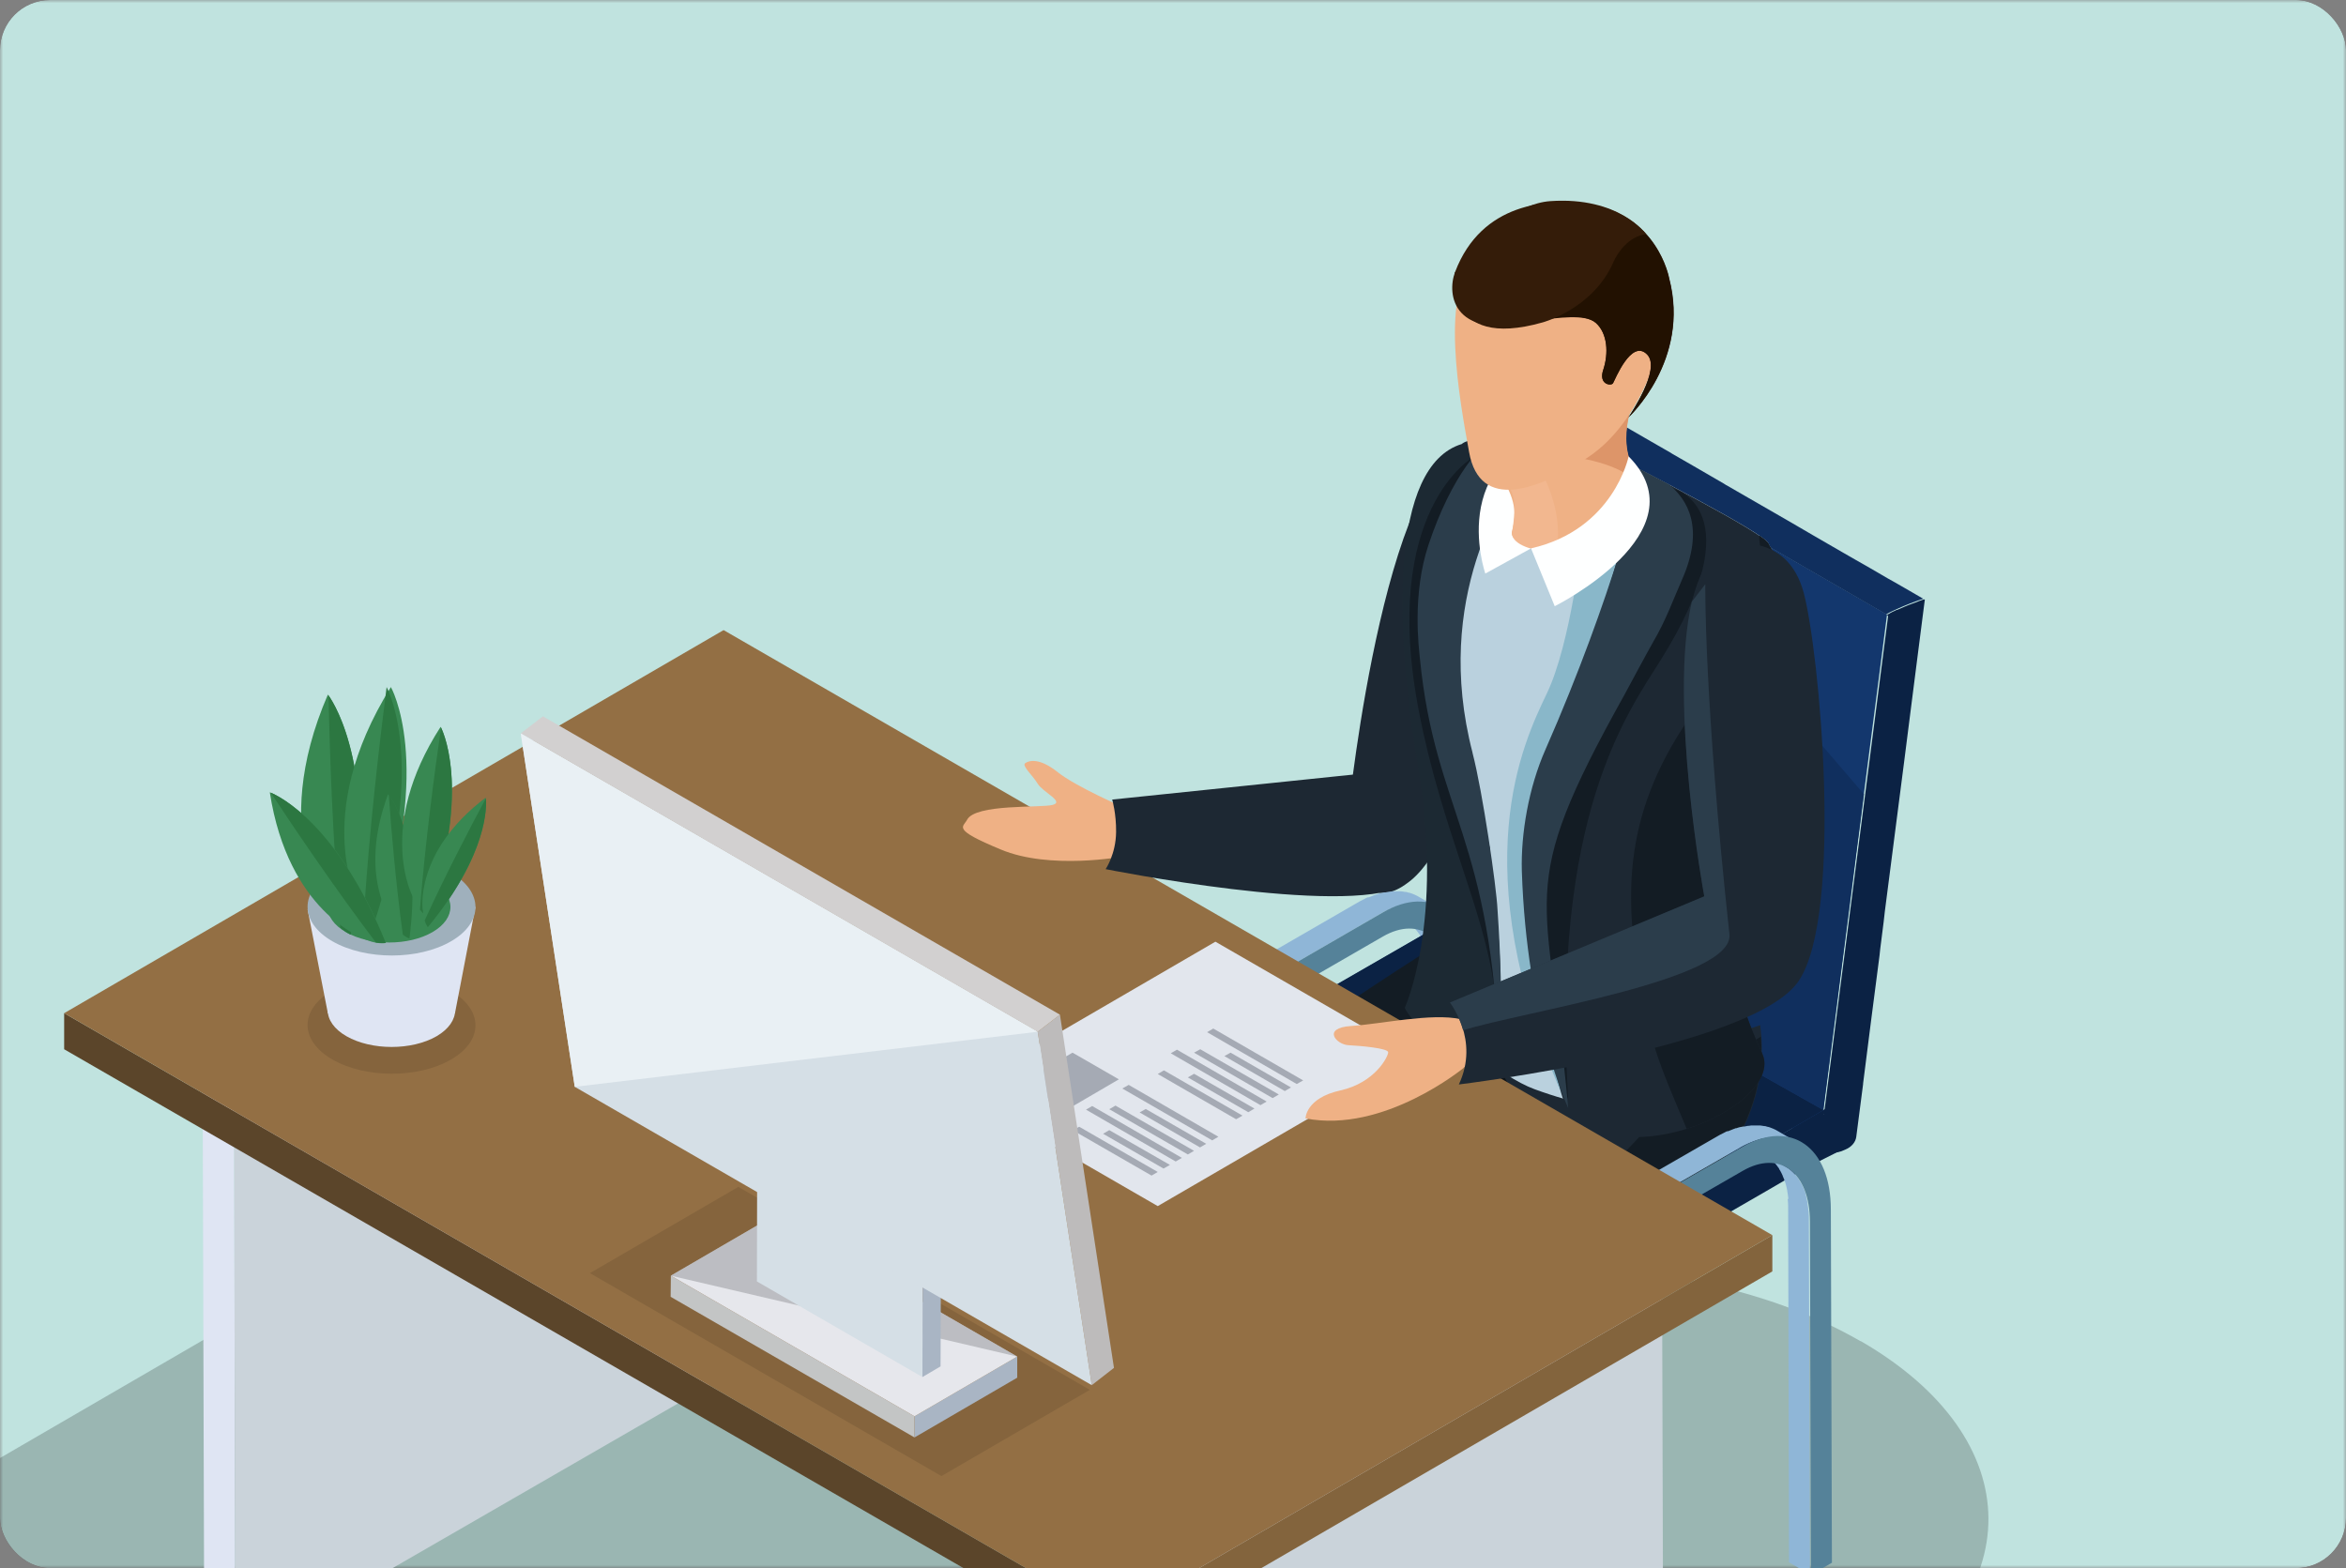 <svg width="374" height="250" fill="none" xmlns="http://www.w3.org/2000/svg"><rect width="100%" height="100%" fill="#808080" stroke="none"/><g clip-path="url(#clip0_2738_82759)"><mask id="a" style="mask-type:alpha" maskUnits="userSpaceOnUse" x="0" y="0" width="374" height="250"><path fill="#D9D9D9" d="M0 0h374v250H0z"/></mask><g mask="url(#a)"><path fill="#C0E3DF" d="M0 0h374v250H0z"/></g><g clip-path="url(#clip1_2738_82759)"><path opacity=".2" d="M296.607 213.789c27.066 15.617 27.202 40.931.307 56.548-26.861 15.617-70.574 15.583-97.639 0-27.031-15.583-27.202-40.897-.307-56.514 26.861-15.617 70.608-15.617 97.639 0v-.034z" fill="#000"/><path d="M236.111 70.89s8.409 1.02 8.068 10.58c-.34 9.527-9.158 50.696-19.269 58.896-10.111 8.166-9.907-11.296-9.907-11.296s6.23-60.256 21.108-58.147v-.034z" fill="#1D2833"/><path d="M227.804 153.839c-.068-.442-.102-.85-.17-1.258 0-.069 0-.137-.034-.171-.068-.408-.17-.782-.272-1.156 0-.068 0-.102-.068-.171-.103-.306-.205-.612-.341-.884 0-.102-.068-.17-.102-.272a4.246 4.246 0 00-.375-.681c-.034-.102-.102-.17-.136-.272a.742.742 0 00-.136-.17 6.77 6.77 0 00-.749-.919c-.068-.102-.17-.17-.272-.238a4.535 4.535 0 00-1.022-.782c1.124.646 2.213 1.292 3.337 1.939a4.53 4.53 0 011.021.782l.238.239c.273.272.511.578.749.952 0 .034.068.068.103.102v.034c.068.102.102.204.136.273.102.17.204.34.306.544 0 .034.034.102.068.136 0 .068.068.17.102.272.068.136.102.238.171.374.068.171.102.341.17.545 0 .034 0 .068.034.102v.102c.068.238.136.442.17.68 0 .137.068.273.068.409v.306c.034.238.068.442.102.68 0 .171.034.307.068.477v.17c0 .238 0 .442.034.68v.681l.171 56.343-3.337-1.939-.17-56.309c0-.511 0-1.021-.068-1.498v-.136l.204.034z" fill="#8FB6D7"/><path d="M181.708 181.331v-1.123c0-.17 0-.375.034-.545 0-.272.068-.578.102-.85 0-.136 0-.238.035-.374v-.171c0-.102 0-.204.034-.306.034-.306.102-.578.136-.884.034-.171.068-.375.102-.545v-.34c.068-.306.136-.578.204-.885.068-.272.136-.51.204-.782v-.136c.068-.307.171-.579.273-.885.102-.272.17-.578.272-.851v-.068c.102-.238.17-.51.272-.748l.307-.817c0-.102.068-.17.102-.272 0-.034 0-.068.034-.136.034-.136.102-.238.136-.374.102-.272.204-.511.341-.749.102-.204.17-.408.272-.612v-.068s0-.068.034-.068c.136-.272.238-.545.375-.817.136-.272.272-.578.442-.85v-.034s0-.034.034-.069c.204-.408.443-.782.681-1.19.034-.068.102-.17.136-.239.205-.34.443-.714.647-1.054.102-.17.238-.375.341-.545.034-.068.102-.102.136-.17.102-.136.204-.272.306-.442l.409-.613c.136-.204.306-.374.442-.578.034-.034.068-.102.102-.136v-.034c.171-.204.341-.442.545-.646l.511-.613s.068-.068.068-.102c0-.034.068-.068.102-.102.136-.136.238-.272.34-.408.171-.204.341-.375.545-.545l.272-.272c.034-.034.069-.102.137-.136l.136-.136c.17-.17.374-.34.579-.51.17-.171.374-.341.578-.477h.034c.171-.136.341-.306.511-.408.17-.136.374-.272.545-.408.068-.068.136-.102.238-.17.034-.034.102-.069.136-.103.068-.034.136-.102.204-.136.171-.136.341-.238.511-.34.17-.102.375-.204.545-.306.034 0 .068-.034.136-.068l21.448-12.385.408-.204c.171-.102.341-.17.511-.272.136-.068.238-.136.409-.17h.136l.51-.204.511-.205c.068 0 .102-.034.17-.068 0 0 .068 0 .102-.034.103 0 .171-.068.273-.068.17-.068.34-.102.51-.136.137 0 .273-.068.375-.068h.17c.17-.034.375-.068.545-.102.17 0 .34-.034.545-.068h1.293c.273 0 .545.068.817.102h.068c.137 0 .273.068.409.102.17.034.34.068.477.136 0 0 .068 0 .102.034a6.36 6.36 0 011.089.511c1.124.646 2.247 1.293 3.336 1.939a6.321 6.321 0 00-1.089-.51l-.613-.204c-.136 0-.238-.068-.374-.103a8.655 8.655 0 00-.988-.136h-1.191c-.375 0-.783.068-1.158.17h-.068a8.525 8.525 0 00-1.157.307h-.102c-.409.136-.817.306-1.26.476-.442.204-.885.408-1.328.681l-21.413 12.384c-.477.272-.92.579-1.362.885-.034 0-.102.068-.136.102-.443.34-.886.646-1.294 1.021-.443.374-.851.748-1.294 1.156l-.136.137c-.409.408-.783.816-1.157 1.224 0 0-.069.068-.069.102-.408.443-.783.919-1.191 1.429l-.068.068-.919 1.225a4.793 4.793 0 00-.307.443c-.17.238-.306.476-.442.68l-.715 1.123c-.273.442-.511.885-.749 1.327 0 .034-.068.102-.068.136a28.605 28.605 0 00-.886 1.769s0 .068-.034.068c-.272.545-.51 1.123-.714 1.701 0 .068-.069.137-.103.239a35.474 35.474 0 00-.646 1.735v.068a37.05 37.05 0 00-.579 1.837c0 .068 0 .102-.068.17-.136.579-.307 1.157-.409 1.735v.171c-.102.578-.238 1.156-.306 1.701v.204c-.068.578-.136 1.123-.17 1.701v.204c-.034.613-.069 1.225-.069 1.804l.137 56.275-3.337-1.939-.17-56.276v-.782l.17-.102z" fill="#8FB6D7"/><path d="M199.036 157.854c-7.762 4.457-14.026 16.229-14.026 26.232l.136 56.276 3.371-1.94-.17-56.275c0-7.859 4.766-17.046 10.655-20.448l21.448-12.385c5.89-3.402 10.724.238 10.724 8.098l.17 56.275 3.371-1.939-.17-56.276c0-10.003-6.367-14.494-14.095-10.003l-21.414 12.385z" fill="#558299"/><mask id="b" style="mask-type:luminance" maskUnits="userSpaceOnUse" x="233" y="66" width="12" height="86"><path d="M244.588 66.228c-1.464 11.398-2.928 22.83-4.392 34.228-.749 5.716-1.464 11.466-2.212 17.216-1.464 11.398-2.928 22.83-4.392 34.228 0 0 .102-.102.34-.238l10.86-84.345c-.17-.34-.204-.715-.17-1.089h-.034z" fill="#fff"/></mask><g mask="url(#b)"><path d="M233.932 151.628l10.826-84.345-10.86 84.345h.034z" fill="#123468"/><path d="M233.898 151.628l10.86-84.345s-.034-.136-.068-.17l-10.894 84.583s.068-.034.102-.068z" fill="#113365"/><path d="M233.796 151.696l10.894-84.583v-.103l-10.894 84.72h.068l-.068-.034z" fill="#113163"/><path d="M233.762 151.73l10.894-84.72s0-.068-.034-.102l-10.894 84.856h.034v-.034z" fill="#103060"/><path d="M233.728 151.764l10.894-84.856v-.102l-10.928 84.992.034-.034z" fill="#102F5E"/><path d="M233.694 151.798l10.928-84.992v-.102l-10.962 85.094h.034z" fill="#0F2E5B"/><path d="M233.66 151.798l10.962-85.094v-.102l-10.962 85.23v-.034z" fill="#0F2C58"/><path d="M233.625 151.832l10.963-85.23V66.5l-10.963 85.332z" fill="#0F2B56"/><path d="M233.592 151.832L244.554 66.5v-.102l-10.996 85.468.034-.034z" fill="#0E2A53"/><path d="M233.592 151.866l10.996-85.468v-.136l-11.03 85.604h.034z" fill="#0E2851"/><path d="M233.592 151.866l10.996-85.604v-.034l-.545 4.219-.544 4.287-.545 4.253-.545 4.287-.544 4.287-.545 4.287-1.124 8.608-.544 4.287-.579 4.287-1.089 8.608-.545 4.321-.545 4.287-.579 4.287-.544 4.287-.545 4.287-.545 4.253-.545 4.253-.544 4.253z" fill="#0D274E"/></g><path d="M244.758 65.65c-3.541 27.627-8.069 56.513-11.643 84.14 18.282 10.548 38.572 21.98 56.854 32.527 3.54-27.627 7.285-56.718 10.86-84.345-18.282-10.547-37.789-21.81-56.071-32.356v.034z" fill="#13376D"/><path d="M244.588 64.73v-.646c0-.034 0-.068.034-.136 0-.034.034-.102.068-.136 0 0 .034-.068.068-.102 0-.034.068-.102.102-.136 0-.034.068-.102.102-.136a.264.264 0 01.137-.136c.034-.068.102-.102.136-.136l.068-.068.034-.034s.034 0 .068-.068c.068-.034.102-.102.17-.137.034 0 .102-.068.136-.102l.205-.102.204-.102h.034l.647-.238s.136-.068.204-.068c.068 0 .17-.068.238-.068.068 0 .171-.034.239-.034h.953c.068 0 .136 0 .238.034.034 0 .102 0 .136.034h.103c.102 0 .17.068.272.102.102 0 .17.068.238.136l2.826 1.633 2.86 1.633 2.791 1.6c2.826 1.633 5.652 3.266 8.443 4.865l.204.136.409.238c2.621 1.497 5.243 3.028 7.83 4.526l.375.238.306.17c3.473 2.007 6.911 3.98 10.384 5.988l.817.476 2.451 1.43c2.996 1.734 5.992 3.47 8.987 5.17l2.86 1.668.919.51c1.6.92 3.201 1.838 4.767 2.756h-.137c-.238.068-.715.239-1.361.477l-.647.238c-.477.204-1.022.408-1.532.646-.034 0-.068 0-.102.068h-.068c-.681.307-1.362.613-1.805.851-.102.068-.238.102-.306.17l-56.071-32.357v-.782l-.034-.068z" fill="#102F5E"/><path d="M300.829 98.006s.068-.068.136-.068c.034 0 .102-.034.17-.068 0 0 .069 0 .103-.068 0 0 .068-.034.102-.068 0 0 .068 0 .102-.068 0 0 .068 0 .102-.034.034 0 .068-.034.102-.068.068 0 .102-.034.136-.068.068 0 .102-.034.17-.068.069 0 .137-.068.205-.102.068-.034.17-.068.238-.102h.068c.068-.034.136-.068.238-.103.341-.136.681-.306 1.022-.442.306-.136.647-.272.953-.374l.647-.238c.987-.408 1.532-.579 1.532-.476-.341 2.551-.749 5.954-1.09 8.505l-1.089 8.54-1.089 8.574c-1.022 7.996-2.077 16.026-3.098 24.021l-.205 1.803-.544 4.287-.103.987c-.885 6.805-1.77 13.61-2.621 20.414v.103c-.374 2.823-.715 5.613-1.089 8.403-.102.851-.749 1.634-1.737 2.042l-.646.272c-.307.102-.613.17-.886.204h-.783c-.068 0-.136 0-.238-.034h-.238c-.068 0-.136-.068-.204-.102-.035 0-.069 0-.103-.068h-.034c-.068 0-.102-.068-.136-.102-.068 0-.102-.068-.136-.102 0 0-.068-.034-.102-.068-.034 0-.068-.068-.102-.068 0 0-.068-.068-.068-.102l-.068-.068s0-.034-.069-.068c-.034-.068-.102-.102-.136-.17 0-.069-.068-.137-.102-.205l10.86-84.345-.17-.238z" fill="#0B2244"/><path d="M230.119 212.973v-.749l61.177-35.623s.375.885.545.919c0 0-1.226.136-1.191.136h.068c.034 0 .068 0 .136.034 0 0 .068 0 .102.034.034 0 .068.034.102.068h.136c.034 0 .068.034.102.068.068 0 .103.068.137.102l.102.102.136.136c.068.068.102.137.17.205v.034c.034.068.102.136.136.204.034.068.068.102.102.17 0 .068.034.102.068.136v.068c0 .034.035.102.069.17.034.102.102.238.136.374v.205c.068.306.136.612.136.952v.783c0 1.293 2.417 1.089 1.566 1.565-1.123.646-5.243 2.62-6.332 3.266l-2.724 1.565-3.03 1.769-3.064 1.77-1.532.884c-1.566.919-3.132 1.804-4.732 2.722l-2.928 1.667-3.064 1.77-3.064 1.769-3.064 1.769-3.064 1.769-3.064 1.77-3.064 1.769-3.064 1.769-2.825 1.633s-.307.17-.443.238l-2.86 1.668-3.029 1.769-3.03 1.735-3.03 1.735-2.996 1.735v-6.736l.068.102z" fill="#0B2244"/><path d="M173.912 179.595c18.316 10.65 37.891 22.014 56.207 32.663 19.576-11.296 40.989-23.987 60.565-35.282-18.316-10.65-38.436-21.367-56.786-31.983-19.575 11.296-40.41 23.306-59.986 34.602z" fill="#133870"/><path d="M171.427 182.487v-.544a.63.63 0 01.068-.238c0-.034 0-.102.068-.136v-.102c0-.069.034-.137.102-.239 0-.068.034-.136.068-.204v-.068c0-.034.034-.068.068-.102 0-.068.068-.102.102-.17 0-.034.068-.102.103-.136l.034-.034s.034-.068.068-.068l.102-.102s.068-.068.068-.102c0 0 .068-.034.102-.068l.068-.068s.068-.034.068-.069c0 0 .068-.034.068-.068 0 0 .068-.034.102-.068.034 0 .103-.068.137-.068.034 0 .068-.034.102-.068.068 0 .102-.034.136-.068h.715l56.207 32.663v7.485l-2.826-1.633-1.838-1.055c-3.166-1.837-6.298-3.674-9.464-5.477l-.103-.068-2.859-1.668-2.86-1.667-1.702-.986a432.647 432.647 0 01-3.439-2.008l-.613-.34-.238-.136a1077.048 1077.048 0 00-8.375-4.866l-5.753-3.334-11.439-6.635-5.685-3.3c-.205-.136-.409-.272-.579-.476v-.034a.901.901 0 01-.17-.204.994.994 0 01-.171-.239c-.034-.068-.068-.102-.102-.17v-.034c-.034-.102-.068-.17-.102-.272-.034-.102-.068-.17-.102-.272 0-.068-.034-.136-.034-.204v-.068s-.034-.204-.068-.306v-1.702l-.034-.204z" fill="#102F5E"/><path d="M173.742 179.595l91.953 11.909 24.989-14.529-56.786-32.016-60.156 34.636z" fill="#0B2244"/><path d="M244.724 65.582l52.428 61.038-6.468 50.356-56.786-32.017 10.826-79.377z" fill="#102F5E"/><path d="M231.379 149.144s-55.799 35.079-57.433 43.993c-1.6 8.914-1.259 61.447-1.259 61.447s14.298 6.158 21.209 2.313l5.788-49.504s43.917-32.391 45.823-33.582c1.941-1.225-14.128-24.667-14.128-24.667z" fill="#131C24"/><path d="M245.507 173.777c-1.94 1.191-45.823 33.582-45.823 33.582l-5.788 49.504c-3.336 1.838-8.375 1.361-12.732.375 1.974-15.039 6.4-48.11 8-56.514 2.077-10.956 47.117-36.848 47.117-36.848l9.158 8.574c.238.681.307 1.157.068 1.293v.034z" fill="#0E1419"/><path d="M231.345 150.471s6.434 19.155 9.804 23.306c0 0-44.598 23.613-46.879 35.011-2.281 11.398-5.072 60.222-5.072 60.222s9.975 6.498 23.422 1.735c0 0 4.971-37.494 5.515-52.567 0 0 67.442-17.828 62.472-54.744 0 0-25.806 10.275-49.228-12.929l-.034-.034z" fill="#1D2833"/><path d="M218.067 218.144c-.511 15.107-5.515 52.567-5.515 52.567a30.252 30.252 0 01-6.571 1.531c.375-5.852.852-13.575 1.464-23.714 2.247-37.801 8.069-37.086 8.069-37.086 42.793-19.292 51.441-37.733 51.441-37.733l13.754-8.438c2.485 35.623-62.608 52.873-62.608 52.873h-.034z" fill="#131C24"/><path d="M260.112 74.156s21.278 10.853 21.823 12.486c.544 1.633 6.059 5.58-1.839 24.259 0 0-10.554 20.312-5.277 40.591 3.064 11.772 5.822 17.896 5.822 17.896s-9.464 14.018-36.019 4.253c-5.379-1.973-14.367-9.288-17.09-15.14 0 0 2.485-17.353-.817-37.631-3.337-20.278-5.209-46.578 6.298-50.083 0 0 2.928-3.538 27.065 3.334l.034.035z" fill="#BAD1DE"/><path d="M223.957 160.644s6.332-13.78 2.077-38.617c-3.745-21.877-4.494-47.736 7.013-51.24 0 0 1.259-1.497 8.817-.646l1.192.782s-16.001 17.59-9.328 47.429c3.915 17.489 6.366 29.737 5.276 51.24-.272 5.58-13.209-4.967-15.081-8.948h.034z" fill="#1C2933"/><path d="M248.945 174.356c-15.558-36.304-6.196-55.765-2.349-63.795 3.847-8.03 5.618-24.497 5.618-24.497l12.562-3.028 8.341 11.806s-20.189 88.734-24.138 79.48l-.034.034z" fill="#89B7C9"/><path d="M281.935 86.642c.544 1.633 6.059 5.58-1.839 24.259 0 0-8.885 20.142-4.255 40.42 1.974 8.711 1.804 9.289 5.106 16.672 1.975 4.389-4.936 10.003-12.868 12.215-9.941 2.756-17.567 0-19.167-5.852-6.775-24.838-6.877-41.578-1.532-54.609 7.796-19.019 14.196-43.788 14.196-43.788l-2.315-2.042c.273.068.545.136.817.238 0 0 21.278 10.854 21.823 12.487h.034z" fill="#1D2833"/><path d="M266.887 77.966l1.395 4.219s-11.813 26.368-21.55 42.632c-8.511 14.256 3.269 50.525 3.269 50.525-2.724-45.422 9.498-61.719 14.775-70.157 14.911-23.885 2.145-27.219 2.145-27.219h-.034z" fill="#131C24"/><path d="M268.113 92.495c-1.362 3.062-2.486 6.328-4.631 9.968-.748 1.293-3.812 7.009-4.493 8.268-17.84 31.983-12.12 30.792-8.988 65.904 0 0-6.605-13.779-7.388-37.766-.17-5.954 1.09-13.303 3.745-19.326 10.997-25.007 15.286-43.584 15.286-43.584l-.477-.408c.239-.443.375-.68.375-.68 1.055.544 2.655 1.394 4.494 2.347 2.996 2.415 5.787 6.975 2.077 15.276z" fill="#2B3D4B"/><path d="M233.251 119.203c2.077 6.499 3.132 11.466 4.29 16.093-.136 6.941.783 17.046.715 22.422-1.703-12.895-8.375-25.382-12.018-44.129-6.298-32.322 8.613-40.692 8.613-40.692l.851 13.575c-2.417 8.506-6.809 19.19-2.451 32.731z" fill="#131C24"/><path d="M234.749 120.02c1.634 6.294 3.813 21.333 3.983 24.973 1.056 14.971.409 28.206.273 24.633-1.124-36.201-10.214-40.114-12.631-64.543-.17-1.701-1.293-10.309 1.362-18.236 3.745-11.262 8.681-16.332 10.452-16.944h.612l4.46 3.402c-3.37 5.103-14.911 21.98-8.511 46.681v.034z" fill="#2B3D4B"/><path d="M252.656 67.623s-15.456 8.132-8.579 19.802l-7.285 4.015s-7.15-20.415 15.864-23.817z" fill="#FEFFFF"/><path d="M262.563 59.423s-6.502 9.901-1.362 16.57c2.894 3.742-3.915 12.555-15.49 11.874 0 0-5.175-1.259-4.664-3.13 1.192-4.253-.51-6.669-2.349-9.935-1.838-3.266 23.865-15.345 23.865-15.345v-.034z" fill="#EFB185"/><path d="M261.236 75.959c.34.442.544.953.612 1.531-4.357-4.423-12.698-4.763-12.698-4.763l11.03-12.18c.443-.205.783-.375 1.124-.545l.34 1.088c-1.6 3.13-4.221 9.901-.408 14.869z" fill="#DD9569"/><path d="M241.081 84.703c1.09-6.77-.511-6.669-2.349-9.935-.511-.885 1.09-2.45 3.609-4.253.647.476 1.259 1.157 1.872 2.11 4.494 6.906 4.46 12.316 3.915 15.208-.783.034-1.6.136-2.417 0-1.396-.204-4.97-1.055-4.664-3.13h.034z" fill="#F2B78F"/><path d="M264.981 53.877s-2.826 13.065-11.814 19.02c-7.966 5.273-17.26 8.71-18.962-.817-1.362-7.553-5.073-26.81 1.6-30.69 8.613-4.967 11.745-11.125 21.72-7.45 0 0 11.405 5.239 7.456 19.937z" fill="#EFB185"/><path d="M259.602 66.568s9.941-9.118 6.502-22.217c0 0-1.838-10.514-13.55-11.909-5.583-.68-16.341-.306-20.596 10.956-1.328 3.504-.409 11.228 13.379 7.621 1.975-.51 7.217-1.19 9.09.477 1.872 1.667 2.043 4.831 1.157 7.485-.783 2.347 1.294 2.586 1.566 2.11.273-.477 2.928-7.18 5.447-4.56 2.247 2.348-2.757 9.595-2.995 10.037z" fill="#341C09"/><path d="M259.601 66.568c.239-.442 5.277-7.69 2.996-10.037-2.519-2.62-5.14 4.083-5.447 4.56-.272.51-2.349.237-1.566-2.11.885-2.654.681-5.818-1.157-7.485-1.668-1.532-6.298-.749-9.09-.477 2.281-1.463 6.843-1.973 8.477-5.784 2.179-5.103 5.243-7.52 8.137-8.404 3.37 3.437 4.119 7.52 4.119 7.52 3.438 13.099-6.503 22.217-6.503 22.217h.034z" fill="#221101"/><path d="M259.635 72.76s-2.349 11.67-15.558 14.665l3.779 9.22s23.695-11.84 11.779-23.885z" fill="#FEFFFF"/><path d="M281.935 86.642c.544 1.633 6.059 5.58-1.839 24.259 0 0-8.885 20.142-4.255 40.42 1.974 8.711 1.804 9.289 5.106 16.672 1.907 4.253-4.494 9.629-12.051 11.977-4.528-10.752-5.958-13.78-7.865-25.552-2.587-16.128-.749-29.363 12.461-45.524 11.609-14.222 6.706-19.734 6.979-23.51.851.578 1.361 1.02 1.464 1.258z" fill="#131C24"/><path d="M231.957 43.364s-2.042 12.589 13.992 8.03c0 0 8.001-2.144 11.235-9.561.681-1.6 2.553-4.219 5.243-4.491 0 0-4.256-6.056-15.32-5.274-5.209.374-10.588 5.41-11.916 6.226-1.327.817.818 6.09-3.268 5.07h.034z" fill="#341C09"/><path d="M285.101 191.164c-.034-.443-.103-.851-.171-1.259 0-.068 0-.136-.034-.204a9.025 9.025 0 00-.272-1.123c0-.034-.034-.102-.068-.17a6.634 6.634 0 00-.341-.885c0-.102-.068-.17-.102-.272a7.208 7.208 0 00-.374-.715c-.068-.068-.102-.17-.136-.272-.034-.068-.102-.102-.137-.17a6.826 6.826 0 00-.748-.919l-.273-.272c-.34-.306-.647-.578-1.021-.782 1.123.646 2.213 1.293 3.336 1.939.375.204.715.476 1.021.783.103.068.171.17.239.238.272.272.51.578.749.952 0 .034.068.068.102.102v.068c.068.103.102.205.17.273.102.17.204.34.307.544 0 .034.034.102.068.136.034.102.068.17.102.272.068.136.102.238.17.375.068.17.136.34.17.544 0 .034 0 .068.034.102v.102c.068.238.136.476.17.715 0 .136.069.272.103.408v.306c.034.238.068.442.102.681 0 .17.034.34.068.476v.17c0 .238.034.442.034.681v.68l.17 56.343-3.336-1.939-.136-56.309c0-.511 0-1.021-.069-1.497v-.136l.103.034z" fill="#8FB6D7"/><path d="M239.005 218.655v-1.123c0-.204 0-.374.034-.544 0-.273.068-.579.102-.851 0-.136 0-.238.034-.374v-.204c0-.102 0-.205.034-.307.034-.306.102-.578.17-.884 0-.204.068-.375.102-.545v-.136c0-.068 0-.136.034-.204l.205-.919c.068-.238.136-.51.204-.748v-.136c.068-.306.17-.579.272-.885.102-.272.17-.578.273-.85v-.068c.068-.239.17-.511.272-.749.102-.272.204-.544.306-.782 0-.103.068-.205.102-.273 0-.034.034-.068.034-.136.035-.136.103-.238.137-.374.102-.272.204-.51.34-.783.102-.204.204-.408.272-.612v-.136l.409-.817c.136-.272.272-.578.443-.85v-.034s0-.068.034-.068c.204-.409.442-.783.646-1.191.034-.068.103-.17.137-.238.204-.341.442-.715.646-1.055.137-.204.239-.374.341-.578.034-.069.102-.103.136-.171.102-.136.204-.272.306-.442l.409-.612c.136-.204.306-.375.443-.579.034-.034.068-.102.102-.136l.034-.034c.17-.204.34-.442.544-.646l.511-.613s.068-.068.068-.102l.102-.102c.102-.136.239-.272.341-.374.17-.204.34-.374.544-.545l.273-.272c.034-.034.102-.068.136-.136.068-.034.102-.102.136-.136.17-.17.375-.34.545-.51.17-.17.374-.34.579-.477h.034l.51-.408c.171-.136.375-.272.545-.408.068-.068.136-.102.204-.17.068 0 .102-.068.137-.102.068-.034.136-.102.204-.136.17-.103.34-.239.51-.341.171-.102.341-.238.545-.34l.136-.068 21.448-12.351s.239-.136.409-.204c.17-.102.34-.17.51-.272.137-.068.273-.136.375-.17h.136l.511-.204.51-.204c.069 0 .103-.034.171-.068h.102c.068 0 .17-.068.238-.068.17-.069.341-.103.511-.137.136 0 .272-.068.374-.068h.17c.205-.034.375-.068.545-.102.17 0 .375-.034.545-.068h1.259c.273 0 .545.068.818.102h.068c.136 0 .272.068.408.102.17.034.341.068.477.137 0 0 .068 0 .102.034.374.136.749.306 1.089.51 1.124.646 2.213 1.293 3.337 1.939a6.366 6.366 0 00-1.09-.51l-.613-.204c-.136 0-.238-.068-.374-.102-.34-.068-.647-.136-.987-.136h-1.192a5.03 5.03 0 00-1.191.17h-.068c-.375.068-.749.17-1.158.306 0 0-.068 0-.102.034-.409.136-.817.306-1.226.476-.442.204-.885.409-1.327.681l-21.448 12.35c-.443.273-.92.579-1.362.885-.034 0-.102.068-.136.102-.443.306-.885.647-1.328 1.021-.443.374-.885.748-1.294 1.191-.034.034-.102.068-.136.136-.408.374-.783.782-1.157 1.225 0 .034-.068.068-.068.102-.409.442-.783.918-1.192 1.429l-.068.068-.919 1.225c-.102.136-.205.272-.307.442-.17.238-.306.476-.442.68l-.715 1.123c-.273.442-.511.885-.749 1.327 0 .034-.068.102-.102.136a28.32 28.32 0 00-.885 1.769s0 .068-.034.102a14.81 14.81 0 00-.715 1.702c-.034.068-.069.17-.103.238-.238.578-.442 1.157-.646 1.735v.068c-.205.613-.409 1.225-.545 1.837 0 .068 0 .136-.034.171-.136.578-.307 1.156-.409 1.735 0 .068 0 .136-.034.17-.136.578-.204 1.157-.306 1.701v.204c-.068.579-.136 1.123-.17 1.701v.205a33.152 33.152 0 00-.068 1.803l.17 56.309-3.337-1.939-.17-56.31v-.782l.307-.17z" fill="#8FB6D7"/><path d="M256.333 195.144c-7.762 4.457-14.026 16.229-13.992 26.232l.17 56.31 3.371-1.939-.171-56.31c0-7.859 4.767-17.012 10.656-20.414l21.448-12.351c5.89-3.402 10.724.238 10.724 8.098l.17 56.309 3.337-1.939-.171-56.31c0-9.969-6.366-14.46-14.094-10.003l-21.448 12.351v-.034z" fill="#558299"/><path opacity=".2" d="M315.774 302.217L195.666 372-23 245.806l120.108-69.749 218.666 126.16z" fill="#000"/><path d="M185.044 349.919l-4.97-2.892-.306-107.856 4.97 2.892.306 107.856z" fill="#DFE5F3"/><path d="M184.738 242.063l-4.97-2.892 80.174-46.272 5.004 2.892-80.208 46.272z" fill="#AEB6BC"/><path d="M264.947 195.791l.306 107.855-80.208 46.273-.307-107.856 80.209-46.272z" fill="#CAD3DA"/><path d="M37.53 264.451l-4.97-2.892-.306-107.856 5.004 2.892.273 107.856z" fill="#DFE5F3"/><path d="M37.258 156.595l-5.004-2.892 80.174-46.272 5.005 2.892-80.175 46.272z" fill="#AEB6BC"/><path d="M117.433 110.323l.306 107.855-80.208 46.273-.273-107.856 80.175-46.272z" fill="#CAD3DA"/><path d="M282.547 196.913v5.784l-105.129 61.039v-5.75l105.129-61.073z" fill="#83643D"/><path d="M177.418 257.986v5.75l-167.19-96.457v-5.75l167.19 96.457z" fill="#5B452A"/><path d="M282.547 196.913l-105.129 61.073-167.19-96.457 105.128-61.073 167.191 96.457z" fill="#936F44"/><path d="M178.984 136.555s-11.575 2.178-19.439-1.123c-7.898-3.266-5.992-3.538-5.379-4.729 1.328-2.586 11.745-1.871 13.652-2.382 1.94-.51-1.6-2.041-2.383-3.368-.783-1.327-2.622-2.892-1.975-3.3.613-.409 2.247-.885 5.175 1.463 2.928 2.313 10.315 5.512 10.315 5.512v7.927h.034z" fill="#EFB185"/><path d="M177.317 127.505s.646 2.211.612 5.137c-.034 3.539-1.668 5.921-1.668 5.921s37.721 7.553 47.288 2.687c0 0 9.26-14.255-4.903-18.066l-41.329 4.287v.034z" fill="#1D2833"/><path d="M225.557 168.469l-40.989 23.817-31.763-18.339 40.955-23.816 31.797 18.338z" fill="#E2E6ED"/><path d="M192.296 182.351l-.988.579-9.634-5.58.987-.545 9.635 5.546zm-3.881 2.246l-.988.578-14.298-8.267.987-.579 14.299 8.268zm1.94-1.123l-.987.578-12.528-7.213.987-.578 12.528 7.213zm-11.983-11.398l-8.273 4.831-7.388-4.287 8.273-4.797 7.388 4.253zm6.196 14.766l-.987.579-12.529-7.213.988-.579 12.528 7.213zm1.94-1.122l-1.021.578-9.634-5.546.987-.578 9.668 5.546zm7.728-4.492l-.987.579-14.332-8.268 1.021-.578 14.298 8.267zm11.575-7.859l-.987.578-9.635-5.58.988-.544 9.634 5.546zm-3.881 2.245l-.987.579-14.298-8.268.987-.578 14.298 8.267zm1.941-1.122l-.987.578-12.529-7.247.988-.544 12.528 7.213zm-5.788 3.368l-1.021.578-12.494-7.213.987-.578 12.528 7.213zm1.907-1.123l-.987.579-9.635-5.546.987-.579 9.635 5.546zm7.762-4.491l-1.021.579-14.299-8.268.987-.578 14.333 8.267z" fill="#A5AAB4"/><path d="M233.353 170.239s-12.732 10.513-25.227 8.063c0 0 0-3.232 5.55-4.457 5.549-1.225 7.66-5.444 7.626-6.09-.034-.646-4.392-1.021-6.333-1.123-1.94-.102-4.289-2.756.443-3.062 4.732-.306 12.835-2.109 17.431-1.089 0 0 4.596 4.9.476 7.758h.034z" fill="#EFB185"/><path d="M276.658 86.744s8.341-1.53 10.86 7.656 6.434 51.138-.749 61.957c-7.217 10.82-54.199 16.536-54.199 16.536 3.371-7.145-1.429-13.031-1.429-13.031l40.58-16.944s-9.941-53.69 4.903-56.14l.034-.034z" fill="#1D2833"/><path d="M71.847 157.956c5.243 3.028 5.277 7.928.068 10.956-5.209 3.028-13.652 3.028-18.928 0-5.243-3.028-5.277-7.928-.068-10.956 5.208-3.028 13.685-3.028 18.928 0z" fill="#000" opacity=".1"/><path d="M69.567 156.867c3.983 2.314 3.983 6.023.034 8.336-3.95 2.28-10.384 2.28-14.367 0-3.983-2.279-3.983-6.022-.034-8.302 3.949-2.279 10.383-2.313 14.367 0v-.034z" fill="#DFE5F3"/><path d="M49.038 144.993l3.234 16.57h20.256l3.268-16.978-26.758.408z" fill="#DFE5F3"/><path d="M71.847 139.107c5.243 3.028 5.277 7.928.068 10.956-5.209 3.028-13.652 3.028-18.928 0-5.243-3.028-5.277-7.928-.068-10.956 5.208-3.028 13.685-3.028 18.928 0z" fill="#9FB0BC"/><path d="M68.92 140.57c3.846 2.211 3.846 5.818.034 8.03-3.813 2.211-9.975 2.211-13.822 0-3.847-2.212-3.847-5.784-.069-7.996 3.813-2.212 10.01-2.212 13.822 0l.034-.034z" fill="#388852"/><path d="M52.442 145.606s-9.873-12.453-.17-34.875c0 0 8.511 10.752 3.643 38.277 0 0-1.907-.714-3.473-3.368v-.034z" fill="#388852"/><path d="M52.374 110.867c.17 8.642.68 23.647 1.872 36.984.92.851 1.669 1.123 1.669 1.123 4.562-25.654-2.554-36.712-3.541-38.107z" fill="#2C7741"/><path d="M57.276 144.074s-7.898-13.779 5.039-34.534c0 0 6.843 11.875-2.11 38.379 0 0-1.771-.987-2.929-3.845z" fill="#388852"/><path d="M61.634 109.54c-1.09 8.574-2.86 23.477-3.643 36.848.783.987 1.464 1.361 1.464 1.361 8.307-24.701 2.962-36.712 2.179-38.209z" fill="#2C7741"/><path d="M57.787 149.518s-11.847-4.185-14.775-23.204c0 0 10.213 3.572 18.52 24.021 0 0-1.566.34-3.745-.783v-.034z" fill="#388852"/><path d="M43.148 126.348c3.745 5.682 10.383 15.481 16.784 23.919.987.17 1.566.034 1.566.034-7.762-19.053-17.125-23.442-18.384-23.953h.034z" fill="#2C7741"/><path d="M63.03 147.681s-6.333-7.247-1.158-21.061c0 0 5.481 6.226 3.337 23 0 0-1.158-.374-2.213-1.939h.034z" fill="#388852"/><path d="M61.975 126.722c.374 5.206 1.123 14.256 2.247 22.286.578.476 1.055.612 1.055.612 1.974-15.616-2.656-22.081-3.268-22.898h-.034z" fill="#2C7741"/><path d="M65.856 143.054s-6.06-10.99 4.391-27.185c0 0 5.243 9.458-2.144 30.247 0 0-1.396-.783-2.247-3.062z" fill="#388852"/><path d="M70.315 116.005c-.987 6.737-2.553 18.475-3.37 29.022.613.783 1.157 1.089 1.157 1.089 6.877-19.36 2.792-28.886 2.213-30.111z" fill="#2C7741"/><path d="M67.388 145.095s-1.43-9.254 10.042-17.93c0 0 1.26 7.961-9.225 20.686 0 0-.75-.919-.784-2.722l-.034-.034z" fill="#388852"/><path d="M77.465 127.267c-2.418 4.491-6.503 12.316-9.771 19.495.238.715.51 1.055.51 1.055 9.771-11.84 9.363-19.564 9.26-20.55z" fill="#2C7741"/><path d="M173.742 221.581l-23.661 13.745-56.037-32.356 23.661-13.746 56.037 32.357z" fill="#000" opacity=".1"/><path d="M162.167 216.273v3.368l-16.375 9.527V225.8l16.375-9.527z" fill="#A9B5C4"/><path d="M145.792 225.8v3.368l-38.879-22.422.034-3.368 38.845 22.422z" fill="#C3C5C5"/><path d="M162.167 216.273l-16.375 9.527-38.845-22.422 16.376-9.527 38.844 22.422z" fill="#E6E7EC"/><path opacity=".5" d="M162.167 216.273l-55.22-12.895 16.376-9.527 38.844 22.422z" fill="#939599"/><path d="M147.051 219.539l2.894-1.701.102-30.281-2.928 1.667-.068 30.315z" fill="#A9B5C4"/><path d="M147.119 189.224l2.928-1.667-26.384-15.243-2.928 1.701 26.384 15.209z" fill="#C0C5D1"/><path d="M120.735 174.015l-.068 30.282 26.384 15.242.068-30.315-26.384-15.209z" fill="#D5DFE6"/><path d="M165.435 164.489l3.54-2.722 8.613 56.309-3.54 2.756-8.613-56.343z" fill="#BDBBBB"/><path d="M83.014 116.924l3.54-2.722 82.421 47.565-3.54 2.722-82.421-47.565z" fill="#D2D0D0"/><path d="M165.435 164.489l8.613 56.343-82.421-47.565-8.613-56.343 82.421 47.565z" fill="#D5DFE6"/><path d="M165.435 164.489l-73.808 8.778-8.613-56.343 82.421 47.565z" fill="#E9F0F4"/><path d="M271.721 142.884l-40.58 16.944s1.361 1.735 2.11 4.423c9.226-2.926 43.271-7.996 42.454-15.311-4.086-37.767-3.847-55.8-3.847-55.8l-2.145 2.79c-3.745 15.958 1.974 46.954 1.974 46.954h.034z" fill="#2B3D4B"/></g></g><defs><clipPath id="clip0_2738_82759"><rect width="374" height="250" rx="8" fill="#fff"/></clipPath><clipPath id="clip1_2738_82759"><path fill="#fff" transform="translate(-23 32)" d="M0 0h340v340H0z"/></clipPath></defs></svg>